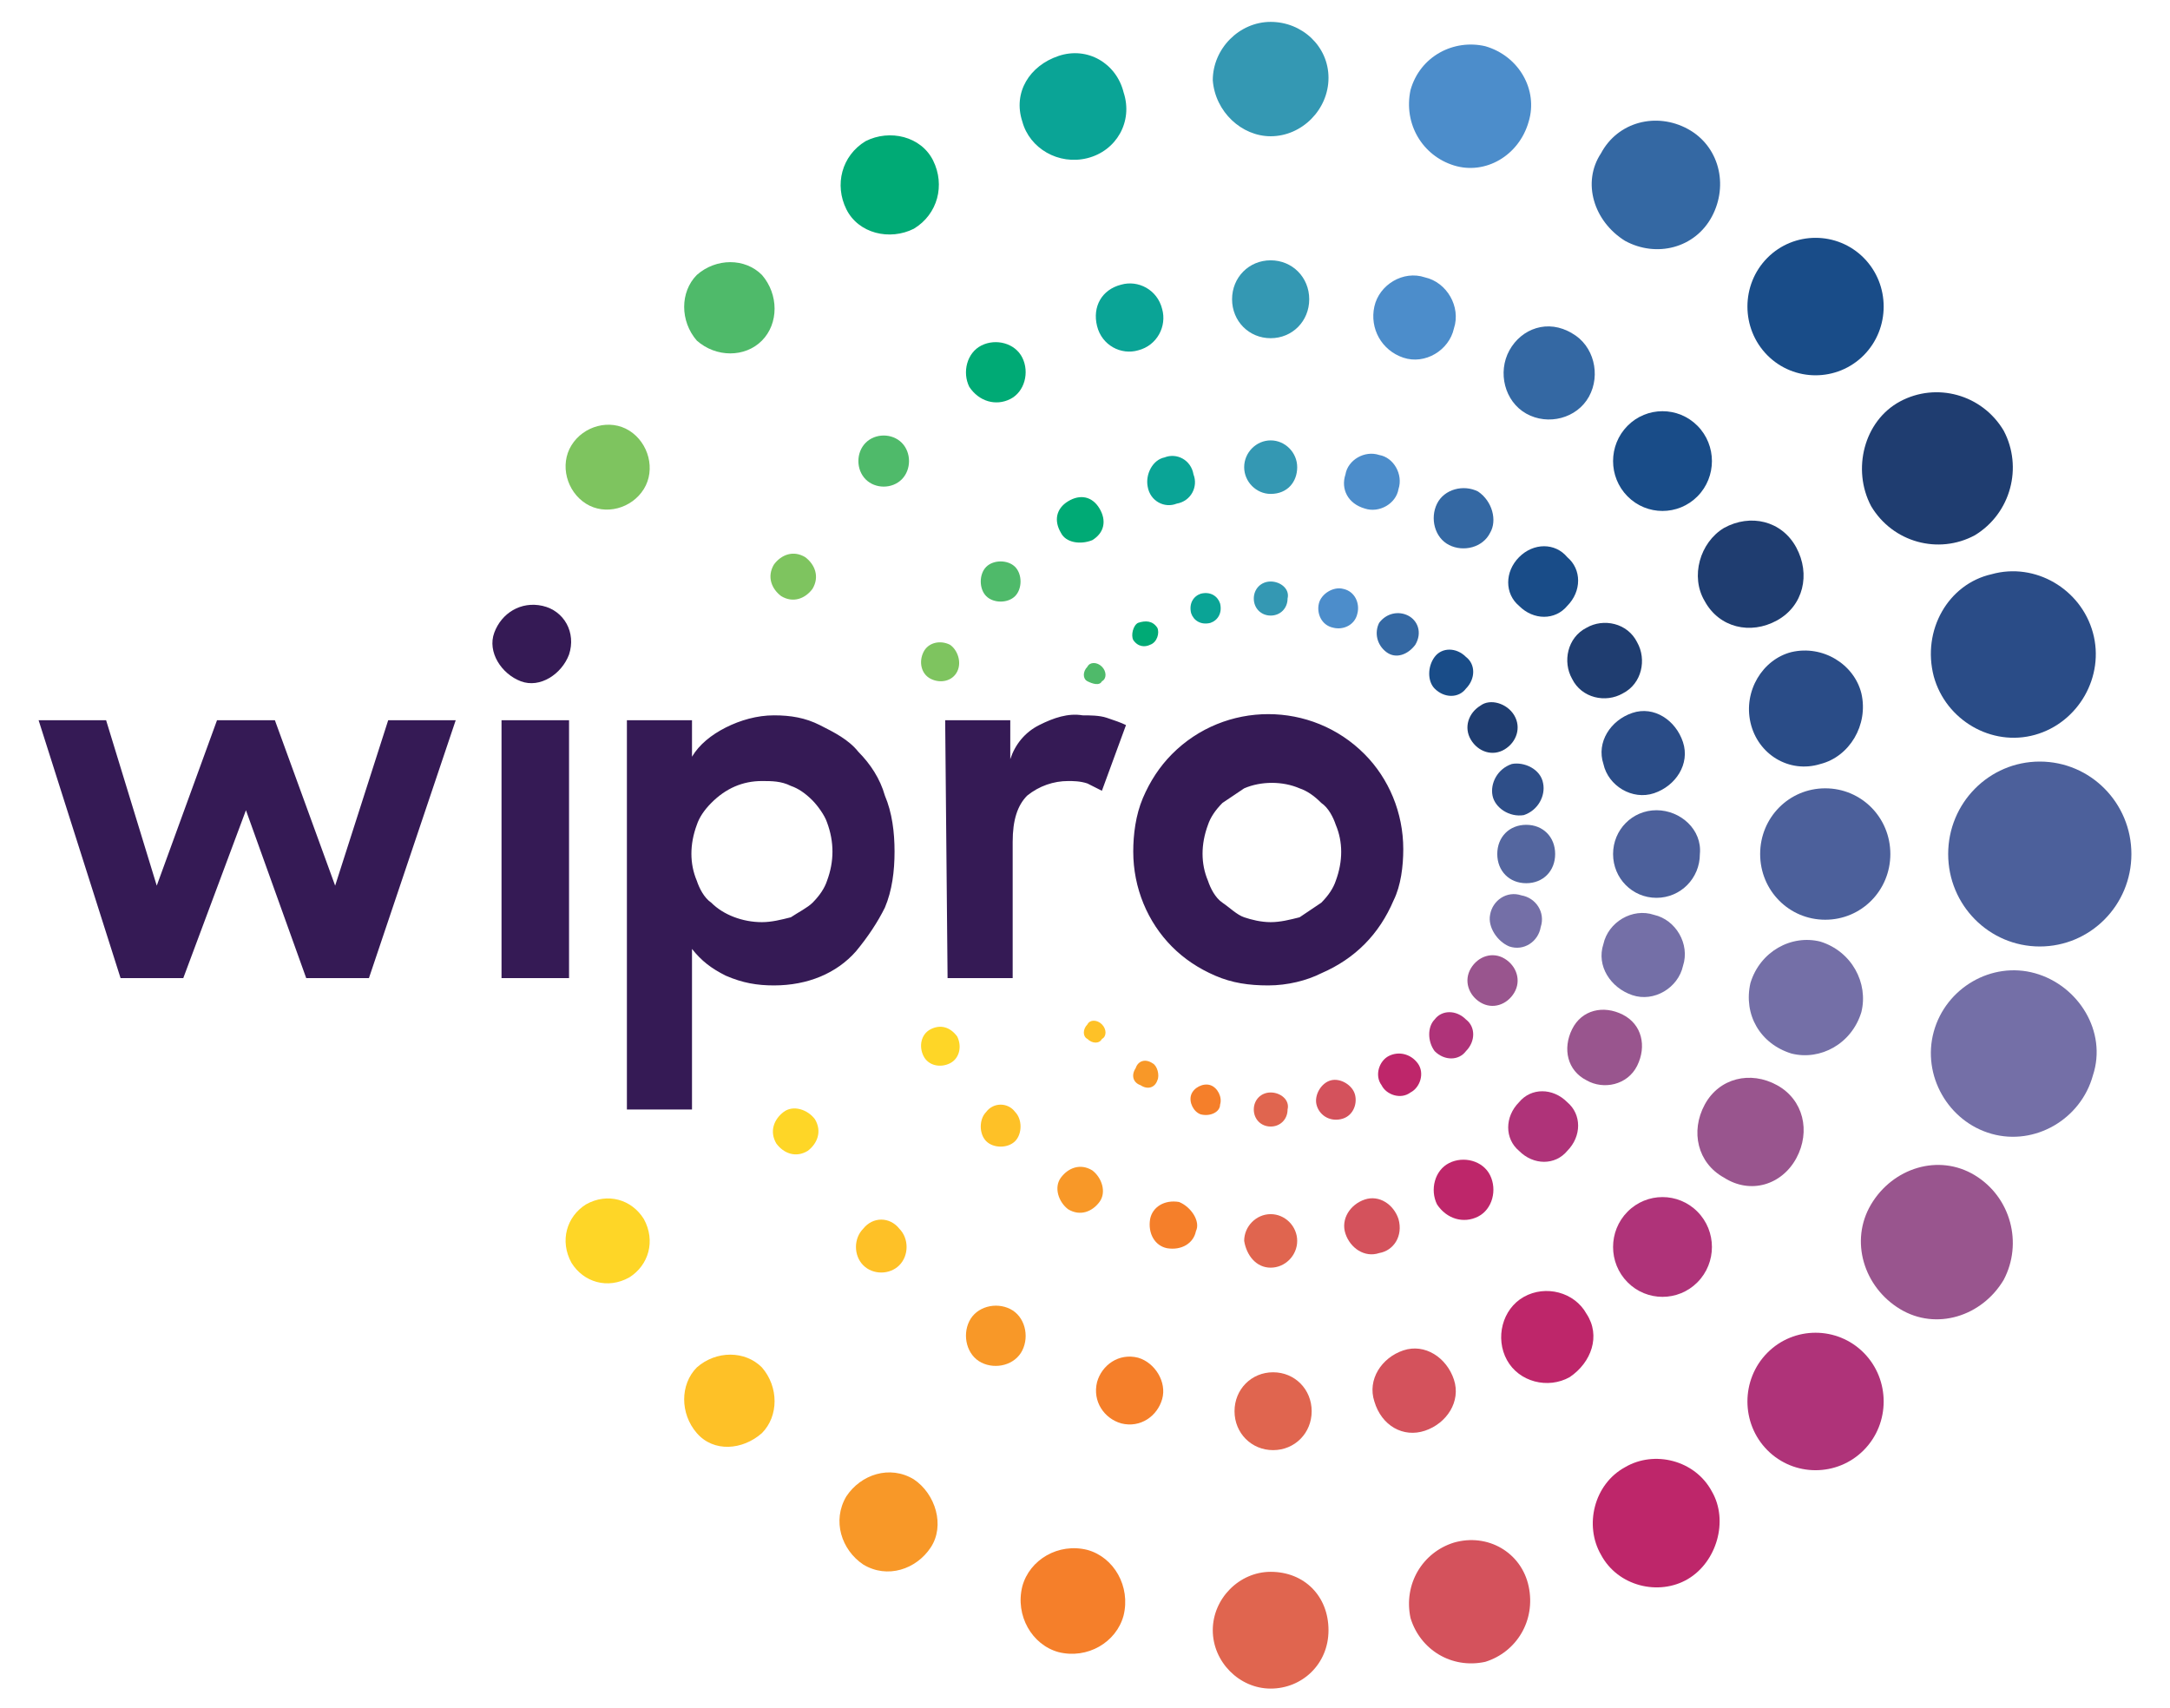 <svg width="94" height="74" viewBox="0 0 94 74" fill="none" xmlns="http://www.w3.org/2000/svg">
<path d="M83.767 29.305C84.289 31.202 86.273 32.362 88.153 31.835C90.034 31.308 91.182 29.305 90.66 27.407C90.138 25.51 88.153 24.35 86.273 24.877C84.394 25.299 83.245 27.302 83.767 29.305Z" fill="#2A4C87"/>
<path d="M78.857 33.099C80.11 32.783 80.946 31.413 80.632 30.042C80.319 28.777 78.961 27.934 77.603 28.25C76.35 28.567 75.514 29.937 75.828 31.307C76.141 32.678 77.499 33.521 78.857 33.099Z" fill="#2A4C87"/>
<path d="M71.65 34.365C72.59 34.048 73.216 33.1 72.903 32.151C72.59 31.202 71.65 30.57 70.71 30.886C69.77 31.202 69.143 32.151 69.457 33.1C69.665 34.048 70.71 34.681 71.65 34.365Z" fill="#2A4C87"/>
<path d="M66.01 35.313C66.637 35.102 66.95 34.469 66.846 33.942C66.742 33.31 66.01 32.994 65.488 33.099C64.862 33.31 64.548 33.942 64.653 34.469C64.757 34.996 65.384 35.418 66.01 35.313Z" fill="#2E4E88"/>
<path d="M81.052 21.926C81.992 23.507 83.976 24.034 85.543 23.191C87.109 22.242 87.632 20.239 86.796 18.658C85.856 17.077 83.871 16.55 82.305 17.393C80.738 18.236 80.216 20.345 81.052 21.926Z" fill="#1F3D70"/>
<path d="M73.841 26.036C74.468 27.196 75.826 27.512 76.975 26.88C78.124 26.247 78.437 24.877 77.81 23.717C77.183 22.558 75.826 22.241 74.677 22.874C73.632 23.506 73.215 24.982 73.841 26.036Z" fill="#1F3D70"/>
<path d="M68.726 27.196C67.891 27.618 67.682 28.672 68.1 29.41C68.517 30.253 69.562 30.464 70.293 30.042C71.128 29.621 71.337 28.567 70.919 27.829C70.502 26.985 69.457 26.774 68.726 27.196Z" fill="#1F3D70"/>
<path d="M64.131 30.57C63.609 30.886 63.4 31.518 63.714 32.045C64.027 32.572 64.654 32.783 65.176 32.467C65.698 32.151 65.907 31.518 65.594 30.991C65.28 30.464 64.549 30.253 64.131 30.57Z" fill="#1F3D70"/>
<path d="M80.735 15.39C81.884 14.23 81.884 12.333 80.735 11.173C79.586 10.014 77.706 10.014 76.557 11.173C75.408 12.333 75.408 14.23 76.557 15.39C77.706 16.549 79.586 16.549 80.735 15.39Z" fill="#194C88"/>
<path d="M73.531 18.447C72.695 17.604 71.337 17.604 70.502 18.447C69.666 19.29 69.666 20.661 70.502 21.504C71.337 22.347 72.695 22.347 73.531 21.504C74.366 20.661 74.366 19.29 73.531 18.447Z" fill="#194C88"/>
<path d="M65.802 24.139C65.175 24.772 65.175 25.721 65.802 26.248C66.429 26.88 67.369 26.88 67.891 26.248C68.518 25.615 68.518 24.666 67.891 24.139C67.369 23.507 66.429 23.507 65.802 24.139Z" fill="#194C88"/>
<path d="M62.145 29.831C62.563 30.253 63.19 30.253 63.503 29.831C63.921 29.41 63.921 28.777 63.503 28.461C63.085 28.039 62.459 28.039 62.145 28.461C61.832 28.882 61.832 29.515 62.145 29.831Z" fill="#194C88"/>
<path d="M70.396 10.436C71.754 11.174 73.425 10.752 74.156 9.382C74.887 8.011 74.469 6.325 73.112 5.587C71.754 4.849 70.083 5.271 69.352 6.641C68.516 7.906 69.038 9.593 70.396 10.436Z" fill="#3468A3"/>
<path d="M65.384 15.179C64.862 16.128 65.175 17.393 66.115 17.92C67.055 18.447 68.309 18.131 68.831 17.182C69.353 16.233 69.04 14.968 68.1 14.441C67.055 13.809 65.907 14.23 65.384 15.179Z" fill="#3468A3"/>
<path d="M64.025 21.293C63.399 20.977 62.563 21.188 62.25 21.82C61.936 22.453 62.145 23.296 62.772 23.612C63.399 23.928 64.234 23.718 64.547 23.085C64.861 22.558 64.652 21.715 64.025 21.293Z" fill="#3468A3"/>
<path d="M60.995 26.669C60.577 26.458 60.054 26.564 59.741 26.985C59.532 27.407 59.637 27.934 60.054 28.25C60.472 28.566 60.995 28.355 61.308 27.934C61.621 27.407 61.412 26.88 60.995 26.669Z" fill="#3468A3"/>
<path d="M62.981 7.167C64.339 7.589 65.801 6.746 66.219 5.27C66.636 3.899 65.801 2.424 64.339 2.002C62.981 1.686 61.519 2.424 61.101 3.899C60.788 5.375 61.623 6.746 62.981 7.167Z" fill="#4C8DCB"/>
<path d="M60.787 15.495C61.727 15.812 62.772 15.179 62.981 14.23C63.294 13.282 62.667 12.227 61.727 12.017C60.787 11.7 59.743 12.333 59.534 13.282C59.325 14.23 59.847 15.179 60.787 15.495Z" fill="#4C8DCB"/>
<path d="M59.118 22.031C59.745 22.242 60.476 21.82 60.58 21.188C60.789 20.555 60.371 19.817 59.745 19.712C59.118 19.501 58.387 19.923 58.282 20.555C58.073 21.188 58.387 21.82 59.118 22.031Z" fill="#4C8DCB"/>
<path d="M57.132 26.142C57.027 26.564 57.236 27.091 57.758 27.196C58.176 27.302 58.698 27.091 58.803 26.564C58.907 26.142 58.698 25.615 58.176 25.51C57.758 25.404 57.236 25.721 57.132 26.142Z" fill="#4C8DCB"/>
<path d="M55.042 5.903C56.4 5.903 57.548 4.743 57.548 3.373C57.548 2.002 56.4 0.948 55.042 0.948C53.684 0.948 52.535 2.108 52.535 3.478C52.64 4.849 53.788 5.903 55.042 5.903Z" fill="#3498B3"/>
<path d="M55.042 11.278C54.102 11.278 53.371 12.016 53.371 12.965C53.371 13.914 54.102 14.652 55.042 14.652C55.982 14.652 56.713 13.914 56.713 12.965C56.713 12.016 55.982 11.278 55.042 11.278Z" fill="#3498B3"/>
<path d="M56.192 20.239C56.192 19.606 55.67 19.079 55.043 19.079C54.417 19.079 53.895 19.606 53.895 20.239C53.895 20.871 54.417 21.398 55.043 21.398C55.775 21.398 56.192 20.871 56.192 20.239Z" fill="#3498B3"/>
<path d="M55.044 25.193C54.626 25.193 54.312 25.51 54.312 25.931C54.312 26.353 54.626 26.669 55.044 26.669C55.461 26.669 55.775 26.353 55.775 25.931C55.879 25.51 55.461 25.193 55.044 25.193Z" fill="#3498B3"/>
<path d="M47.106 6.851C48.359 6.535 49.09 5.27 48.673 4.005C48.359 2.74 47.106 2.002 45.853 2.424C44.599 2.845 43.868 4.005 44.286 5.27C44.599 6.429 45.853 7.167 47.106 6.851Z" fill="#0AA496"/>
<path d="M47.522 14.125C47.731 14.968 48.566 15.39 49.297 15.179C50.133 14.968 50.551 14.125 50.342 13.387C50.133 12.544 49.297 12.122 48.566 12.333C47.731 12.544 47.313 13.282 47.522 14.125Z" fill="#0AA496"/>
<path d="M49.715 21.082C49.82 21.714 50.446 22.031 50.969 21.82C51.595 21.714 51.909 21.082 51.7 20.555C51.595 19.922 50.969 19.606 50.446 19.817C49.924 19.922 49.611 20.555 49.715 21.082Z" fill="#0AA496"/>
<path d="M51.597 26.564C51.702 26.88 52.015 27.091 52.433 26.986C52.746 26.88 52.955 26.564 52.851 26.142C52.746 25.826 52.433 25.615 52.015 25.721C51.702 25.826 51.493 26.142 51.597 26.564Z" fill="#0AA496"/>
<path d="M39.587 9.909C40.631 9.276 40.944 8.011 40.422 6.957C39.9 5.903 38.542 5.587 37.498 6.114C36.453 6.746 36.14 8.011 36.662 9.065C37.184 10.119 38.542 10.436 39.587 9.909Z" fill="#00AA75"/>
<path d="M43.763 17.288C44.39 16.971 44.599 16.128 44.285 15.496C43.972 14.863 43.137 14.652 42.51 14.969C41.883 15.285 41.674 16.128 41.988 16.761C42.406 17.393 43.137 17.604 43.763 17.288Z" fill="#00AA75"/>
<path d="M47.315 23.402C47.837 23.085 47.942 22.558 47.629 22.031C47.315 21.504 46.793 21.399 46.271 21.715C45.749 22.031 45.644 22.558 45.958 23.085C46.166 23.507 46.793 23.612 47.315 23.402Z" fill="#00AA75"/>
<path d="M50.132 27.196C49.923 26.88 49.61 26.88 49.297 26.985C49.088 27.09 48.983 27.512 49.088 27.723C49.297 28.039 49.61 28.039 49.819 27.934C50.132 27.828 50.237 27.407 50.132 27.196Z" fill="#00AA75"/>
<path d="M33.005 14.757C33.736 14.019 33.736 12.754 33.005 11.911C32.274 11.173 31.021 11.173 30.185 11.911C29.454 12.649 29.454 13.914 30.185 14.757C31.021 15.495 32.274 15.495 33.005 14.757Z" fill="#4FBA6A"/>
<path d="M39.064 19.184C38.646 18.763 37.915 18.763 37.497 19.184C37.079 19.606 37.079 20.344 37.497 20.766C37.915 21.187 38.646 21.187 39.064 20.766C39.481 20.344 39.481 19.606 39.064 19.184Z" fill="#4FBA6A"/>
<path d="M43.973 24.56C43.659 24.244 43.033 24.244 42.719 24.56C42.406 24.877 42.406 25.509 42.719 25.825C43.033 26.142 43.659 26.142 43.973 25.825C44.286 25.509 44.286 24.877 43.973 24.56Z" fill="#4FBA6A"/>
<path d="M47.733 28.883C47.524 28.672 47.21 28.672 47.106 28.883C46.897 29.094 46.897 29.41 47.106 29.515C47.315 29.621 47.628 29.726 47.733 29.515C47.941 29.41 47.941 29.094 47.733 28.883Z" fill="#4FBA6A"/>
<path d="M25.382 21.82C26.218 22.348 27.366 22.031 27.889 21.188C28.411 20.345 28.098 19.185 27.262 18.658C26.426 18.131 25.277 18.447 24.755 19.291C24.233 20.134 24.546 21.293 25.382 21.82Z" fill="#7EC45F"/>
<path d="M34.884 24.14C34.361 23.823 33.839 24.034 33.526 24.456C33.212 24.983 33.421 25.51 33.839 25.826C34.361 26.142 34.884 25.932 35.197 25.51C35.51 24.983 35.301 24.456 34.884 24.14Z" fill="#7EC45F"/>
<path d="M41.152 27.933C40.734 27.723 40.212 27.828 40.003 28.25C39.794 28.671 39.898 29.198 40.316 29.409C40.734 29.62 41.256 29.515 41.465 29.093C41.674 28.671 41.465 28.144 41.152 27.933Z" fill="#7EC45F"/>
<path d="M88.359 32.994C86.166 32.994 84.391 34.786 84.391 37C84.391 39.214 86.166 41.005 88.359 41.005C90.553 41.005 92.328 39.214 92.328 37C92.328 34.786 90.553 32.994 88.359 32.994Z" fill="#4C609B"/>
<path d="M81.886 36.999C81.886 35.418 80.633 34.153 79.066 34.153C77.499 34.153 76.246 35.418 76.246 36.999C76.246 38.581 77.499 39.846 79.066 39.846C80.633 39.846 81.886 38.581 81.886 36.999Z" fill="#4C609B"/>
<path d="M71.755 35.102C70.711 35.102 69.875 35.946 69.875 37C69.875 38.054 70.711 38.897 71.755 38.897C72.799 38.897 73.635 38.054 73.635 37C73.739 35.946 72.799 35.102 71.755 35.102Z" fill="#4C609B"/>
<path d="M67.366 36.999C67.366 36.261 66.844 35.734 66.113 35.734C65.382 35.734 64.859 36.261 64.859 36.999C64.859 37.737 65.382 38.264 66.113 38.264C66.844 38.264 67.366 37.737 67.366 36.999Z" fill="#54669F"/>
<path d="M88.153 42.164C86.273 41.638 84.289 42.797 83.767 44.694C83.245 46.592 84.394 48.595 86.273 49.122C88.153 49.649 90.138 48.489 90.66 46.592C91.287 44.694 90.034 42.692 88.153 42.164Z" fill="#746FA7"/>
<path d="M77.601 45.643C78.855 45.96 80.213 45.222 80.63 43.851C80.944 42.586 80.213 41.216 78.855 40.794C77.601 40.478 76.244 41.216 75.826 42.586C75.513 43.957 76.244 45.222 77.601 45.643Z" fill="#746FA7"/>
<path d="M70.71 43.114C71.65 43.43 72.694 42.797 72.903 41.849C73.216 40.9 72.59 39.846 71.65 39.635C70.71 39.319 69.665 39.951 69.456 40.9C69.143 41.849 69.77 42.797 70.71 43.114Z" fill="#746FA7"/>
<path d="M65.383 41.005C66.01 41.216 66.636 40.794 66.741 40.161C66.95 39.529 66.532 38.897 65.905 38.791C65.278 38.58 64.652 39.002 64.547 39.635C64.443 40.161 64.861 40.794 65.383 41.005Z" fill="#746FA7"/>
<path d="M85.542 50.914C83.975 49.966 81.991 50.598 81.051 52.179C80.111 53.761 80.738 55.764 82.304 56.712C83.871 57.661 85.856 57.029 86.796 55.447C87.631 53.866 87.109 51.863 85.542 50.914Z" fill="#99558E"/>
<path d="M77.814 50.176C78.44 49.017 78.127 47.646 76.978 47.014C75.829 46.381 74.471 46.697 73.845 47.857C73.218 49.017 73.531 50.387 74.68 51.019C75.829 51.757 77.187 51.336 77.814 50.176Z" fill="#99558E"/>
<path d="M70.919 46.171C71.337 45.327 71.128 44.379 70.293 43.957C69.457 43.535 68.517 43.746 68.1 44.589C67.682 45.433 67.891 46.381 68.726 46.803C69.457 47.225 70.502 47.014 70.919 46.171Z" fill="#99558E"/>
<path d="M65.594 43.008C65.907 42.481 65.698 41.849 65.176 41.532C64.654 41.216 64.027 41.427 63.714 41.954C63.4 42.481 63.609 43.114 64.131 43.43C64.654 43.746 65.28 43.535 65.594 43.008Z" fill="#99558E"/>
<path d="M76.557 58.609C75.408 59.769 75.408 61.666 76.557 62.825C77.706 63.985 79.586 63.985 80.735 62.825C81.884 61.666 81.884 59.769 80.735 58.609C79.586 57.449 77.706 57.449 76.557 58.609Z" fill="#AF3379"/>
<path d="M73.531 55.552C74.366 54.709 74.366 53.338 73.531 52.495C72.695 51.651 71.337 51.651 70.502 52.495C69.666 53.338 69.666 54.709 70.502 55.552C71.337 56.395 72.695 56.395 73.531 55.552Z" fill="#AF3379"/>
<path d="M67.891 49.86C68.518 49.227 68.518 48.279 67.891 47.752C67.264 47.119 66.324 47.119 65.802 47.752C65.175 48.384 65.175 49.333 65.802 49.86C66.429 50.492 67.369 50.492 67.891 49.86Z" fill="#AF3379"/>
<path d="M62.145 45.538C62.563 45.96 63.19 45.96 63.503 45.538C63.921 45.116 63.921 44.484 63.503 44.168C63.085 43.746 62.459 43.746 62.145 44.168C61.832 44.484 61.832 45.116 62.145 45.538Z" fill="#AF3379"/>
<path d="M70.397 63.563C69.039 64.301 68.621 66.093 69.352 67.358C70.083 68.729 71.859 69.15 73.112 68.412C74.365 67.674 74.888 65.882 74.156 64.618C73.425 63.247 71.65 62.825 70.397 63.563Z" fill="#BE266A"/>
<path d="M68.726 56.922C68.203 55.974 66.95 55.657 66.01 56.185C65.07 56.712 64.757 57.977 65.279 58.925C65.801 59.874 67.055 60.19 67.995 59.663C68.934 59.031 69.352 57.871 68.726 56.922Z" fill="#BE266A"/>
<path d="M64.025 52.707C64.652 52.39 64.861 51.547 64.547 50.914C64.234 50.282 63.398 50.071 62.772 50.388C62.145 50.704 61.936 51.547 62.249 52.179C62.667 52.812 63.398 53.023 64.025 52.707Z" fill="#BE266A"/>
<path d="M60.16 45.749C59.742 45.96 59.533 46.592 59.846 47.014C60.055 47.436 60.682 47.646 61.099 47.33C61.517 47.119 61.726 46.487 61.413 46.065C61.099 45.644 60.577 45.538 60.16 45.749Z" fill="#BE266A"/>
<path d="M62.981 66.831C61.623 67.253 60.787 68.624 61.101 70.099C61.519 71.47 62.876 72.313 64.338 71.997C65.696 71.575 66.532 70.205 66.219 68.729C65.905 67.253 64.443 66.41 62.981 66.831Z" fill="#D4525C"/>
<path d="M61.728 61.983C62.668 61.666 63.295 60.718 62.981 59.769C62.668 58.82 61.728 58.188 60.788 58.504C59.848 58.82 59.221 59.769 59.535 60.718C59.848 61.772 60.788 62.299 61.728 61.983C61.728 62.088 61.728 62.088 61.728 61.983Z" fill="#D4525C"/>
<path d="M60.579 52.811C60.37 52.179 59.743 51.757 59.117 51.968C58.49 52.179 58.072 52.811 58.281 53.444C58.49 54.076 59.117 54.498 59.743 54.287C60.37 54.182 60.788 53.549 60.579 52.811C60.579 52.917 60.579 52.917 60.579 52.811Z" fill="#D4525C"/>
<path d="M58.699 47.435C58.595 47.014 58.072 46.697 57.655 46.803C57.237 46.908 56.924 47.435 57.028 47.857C57.133 48.278 57.55 48.595 58.072 48.489C58.595 48.384 58.804 47.857 58.699 47.435Z" fill="#D4525C"/>
<path d="M55.042 68.097C53.684 68.097 52.535 69.256 52.535 70.627C52.535 71.997 53.684 73.156 55.042 73.156C56.4 73.156 57.548 72.102 57.548 70.627C57.548 69.151 56.504 68.097 55.042 68.097Z" fill="#E0654F"/>
<path d="M53.477 61.139C53.477 62.087 54.208 62.825 55.148 62.825C56.088 62.825 56.819 62.087 56.819 61.139C56.819 60.19 56.088 59.452 55.148 59.452C54.208 59.452 53.477 60.19 53.477 61.139Z" fill="#E0654F"/>
<path d="M55.043 54.92C55.67 54.92 56.192 54.393 56.192 53.76C56.192 53.128 55.67 52.601 55.043 52.601C54.417 52.601 53.895 53.128 53.895 53.76C53.999 54.393 54.417 54.92 55.043 54.92Z" fill="#E0654F"/>
<path d="M55.044 47.33C54.626 47.33 54.312 47.646 54.312 48.068C54.312 48.49 54.626 48.806 55.044 48.806C55.461 48.806 55.775 48.49 55.775 48.068C55.879 47.646 55.461 47.33 55.044 47.33Z" fill="#E0654F"/>
<path d="M47.104 67.148C45.85 66.831 44.597 67.569 44.284 68.729C43.97 69.994 44.702 71.259 45.85 71.575C47.104 71.891 48.357 71.153 48.67 69.994C48.984 68.729 48.253 67.464 47.104 67.148Z" fill="#F57F2A"/>
<path d="M49.298 58.82C48.463 58.609 47.732 59.136 47.523 59.874C47.314 60.718 47.836 61.456 48.567 61.666C49.403 61.877 50.134 61.35 50.343 60.612C50.552 59.874 50.03 59.031 49.298 58.82Z" fill="#F57F2A"/>
<path d="M51.074 52.074C50.447 51.968 49.925 52.285 49.821 52.812C49.716 53.444 50.03 53.971 50.552 54.077C51.179 54.182 51.701 53.866 51.805 53.339C52.014 52.917 51.596 52.285 51.074 52.074Z" fill="#F57F2A"/>
<path d="M52.851 47.857C52.955 47.541 52.746 47.119 52.433 47.014C52.12 46.908 51.702 47.119 51.597 47.435C51.493 47.752 51.702 48.173 52.015 48.279C52.433 48.384 52.851 48.173 52.851 47.857Z" fill="#F57F2A"/>
<path d="M39.586 64.091C38.541 63.458 37.288 63.88 36.661 64.829C36.035 65.883 36.452 67.148 37.392 67.78C38.437 68.413 39.69 67.991 40.317 67.042C40.944 66.094 40.526 64.723 39.586 64.091Z" fill="#F89828"/>
<path d="M43.763 56.712C43.137 56.395 42.301 56.606 41.988 57.239C41.674 57.871 41.883 58.715 42.51 59.031C43.137 59.347 43.972 59.136 44.285 58.504C44.599 57.871 44.39 57.028 43.763 56.712Z" fill="#F89828"/>
<path d="M46.269 52.39C46.791 52.706 47.313 52.495 47.627 52.073C47.94 51.652 47.731 51.019 47.313 50.703C46.791 50.387 46.269 50.598 45.956 51.019C45.642 51.441 45.851 52.073 46.269 52.39Z" fill="#F89828"/>
<path d="M49.926 46.065C49.612 45.854 49.299 45.959 49.195 46.276C48.986 46.592 49.09 46.908 49.404 47.014C49.717 47.224 50.03 47.119 50.135 46.803C50.239 46.592 50.135 46.17 49.926 46.065Z" fill="#F89828"/>
<path d="M30.185 59.242C29.454 59.98 29.454 61.245 30.185 62.088C30.916 62.931 32.17 62.826 33.005 62.088C33.736 61.35 33.736 60.085 33.005 59.242C32.274 58.504 31.021 58.504 30.185 59.242Z" fill="#FEC127"/>
<path d="M37.392 53.233C36.974 53.655 36.974 54.393 37.392 54.814C37.809 55.236 38.54 55.236 38.958 54.814C39.376 54.393 39.376 53.655 38.958 53.233C38.54 52.706 37.809 52.706 37.392 53.233Z" fill="#FEC127"/>
<path d="M42.719 48.174C42.406 48.49 42.406 49.122 42.719 49.439C43.033 49.755 43.659 49.755 43.973 49.439C44.286 49.122 44.286 48.49 43.973 48.174C43.659 47.752 43.033 47.752 42.719 48.174Z" fill="#FEC127"/>
<path d="M47.733 44.379C47.524 44.168 47.21 44.168 47.106 44.379C46.897 44.59 46.897 44.906 47.106 45.011C47.315 45.222 47.628 45.222 47.733 45.011C47.941 44.906 47.941 44.59 47.733 44.379Z" fill="#FEC127"/>
<path d="M25.382 52.179C24.546 52.706 24.233 53.76 24.755 54.709C25.277 55.552 26.322 55.868 27.262 55.341C28.098 54.814 28.411 53.76 27.889 52.811C27.366 51.968 26.322 51.651 25.382 52.179Z" fill="#FED627"/>
<path d="M33.945 48.174C33.527 48.49 33.318 49.017 33.631 49.544C33.945 49.966 34.467 50.177 34.989 49.86C35.407 49.544 35.616 49.017 35.302 48.49C34.989 48.068 34.362 47.858 33.945 48.174Z" fill="#FED627"/>
<path d="M40.316 44.589C39.898 44.8 39.794 45.327 40.003 45.748C40.212 46.17 40.734 46.275 41.152 46.065C41.57 45.854 41.674 45.327 41.465 44.905C41.152 44.483 40.734 44.378 40.316 44.589Z" fill="#FED627"/>
<path d="M21.725 31.202H24.65V42.376H21.725V31.202ZM23.501 26.248C22.561 26.037 21.725 26.564 21.412 27.407C21.099 28.25 21.725 29.199 22.561 29.515C23.396 29.832 24.336 29.199 24.65 28.356C24.963 27.407 24.441 26.459 23.501 26.248ZM33.527 42.692C32.796 42.692 32.17 42.587 31.439 42.27C30.812 41.954 30.394 41.638 29.976 41.111V48.068H27.156V31.202H29.976V32.783C30.29 32.256 30.812 31.835 31.439 31.518C32.065 31.202 32.796 30.991 33.527 30.991C34.258 30.991 34.885 31.097 35.512 31.413C36.139 31.729 36.765 32.045 37.183 32.572C37.705 33.099 38.123 33.732 38.332 34.47C38.645 35.208 38.75 36.051 38.75 36.894C38.75 37.738 38.645 38.581 38.332 39.319C38.019 39.951 37.601 40.584 37.078 41.216C36.243 42.165 34.99 42.692 33.527 42.692ZM33.005 39.951C33.423 39.951 33.841 39.846 34.258 39.74C34.572 39.53 34.99 39.319 35.199 39.108C35.512 38.792 35.721 38.476 35.825 38.159C36.139 37.316 36.139 36.473 35.825 35.629C35.721 35.313 35.407 34.892 35.199 34.681C34.885 34.364 34.572 34.154 34.258 34.048C33.841 33.837 33.423 33.837 33.005 33.837C32.17 33.837 31.439 34.154 30.812 34.786C30.498 35.102 30.29 35.419 30.185 35.735C29.872 36.578 29.872 37.421 30.185 38.159C30.29 38.476 30.498 38.897 30.812 39.108C31.334 39.635 32.17 39.951 33.005 39.951ZM40.943 31.202H43.763V32.889C43.972 32.256 44.39 31.729 45.016 31.413C45.643 31.097 46.27 30.886 46.896 30.991C47.21 30.991 47.627 30.991 47.941 31.097C48.254 31.202 48.567 31.308 48.776 31.413L47.732 34.259C47.523 34.154 47.314 34.048 47.105 33.943C46.792 33.837 46.478 33.837 46.27 33.837C45.643 33.837 45.016 34.048 44.494 34.47C44.076 34.892 43.867 35.524 43.867 36.473V42.376H41.047L40.943 31.202ZM54.938 42.692C54.103 42.692 53.372 42.587 52.641 42.27C51.91 41.954 51.283 41.533 50.761 41.005C49.716 39.951 49.09 38.476 49.09 36.894C49.09 36.157 49.194 35.313 49.507 34.575C49.821 33.837 50.239 33.205 50.761 32.678C53.059 30.359 56.819 30.359 59.116 32.678C60.161 33.732 60.787 35.208 60.787 36.789C60.787 37.527 60.683 38.37 60.37 39.003C60.056 39.74 59.639 40.373 59.116 40.9C58.594 41.427 57.967 41.849 57.236 42.165C56.61 42.481 55.774 42.692 54.938 42.692ZM55.043 39.951C55.461 39.951 55.879 39.846 56.296 39.74C56.61 39.53 56.923 39.319 57.236 39.108C57.55 38.792 57.758 38.476 57.863 38.159C58.176 37.316 58.176 36.473 57.863 35.735C57.758 35.419 57.55 34.997 57.236 34.786C56.923 34.47 56.61 34.259 56.296 34.154C55.565 33.837 54.625 33.837 53.894 34.154C53.581 34.364 53.267 34.575 52.954 34.786C52.641 35.102 52.432 35.419 52.327 35.735C52.014 36.578 52.014 37.421 52.327 38.159C52.432 38.476 52.641 38.897 52.954 39.108C53.267 39.319 53.581 39.635 53.894 39.74C54.207 39.846 54.625 39.951 55.043 39.951ZM1.672 31.202H4.596L6.79 38.37L9.401 31.202H11.907L14.518 38.37L16.816 31.202H19.741L15.981 42.376H13.265L10.654 35.102L7.939 42.376H5.223L1.672 31.202Z" fill="#351A55"/>
</svg>

